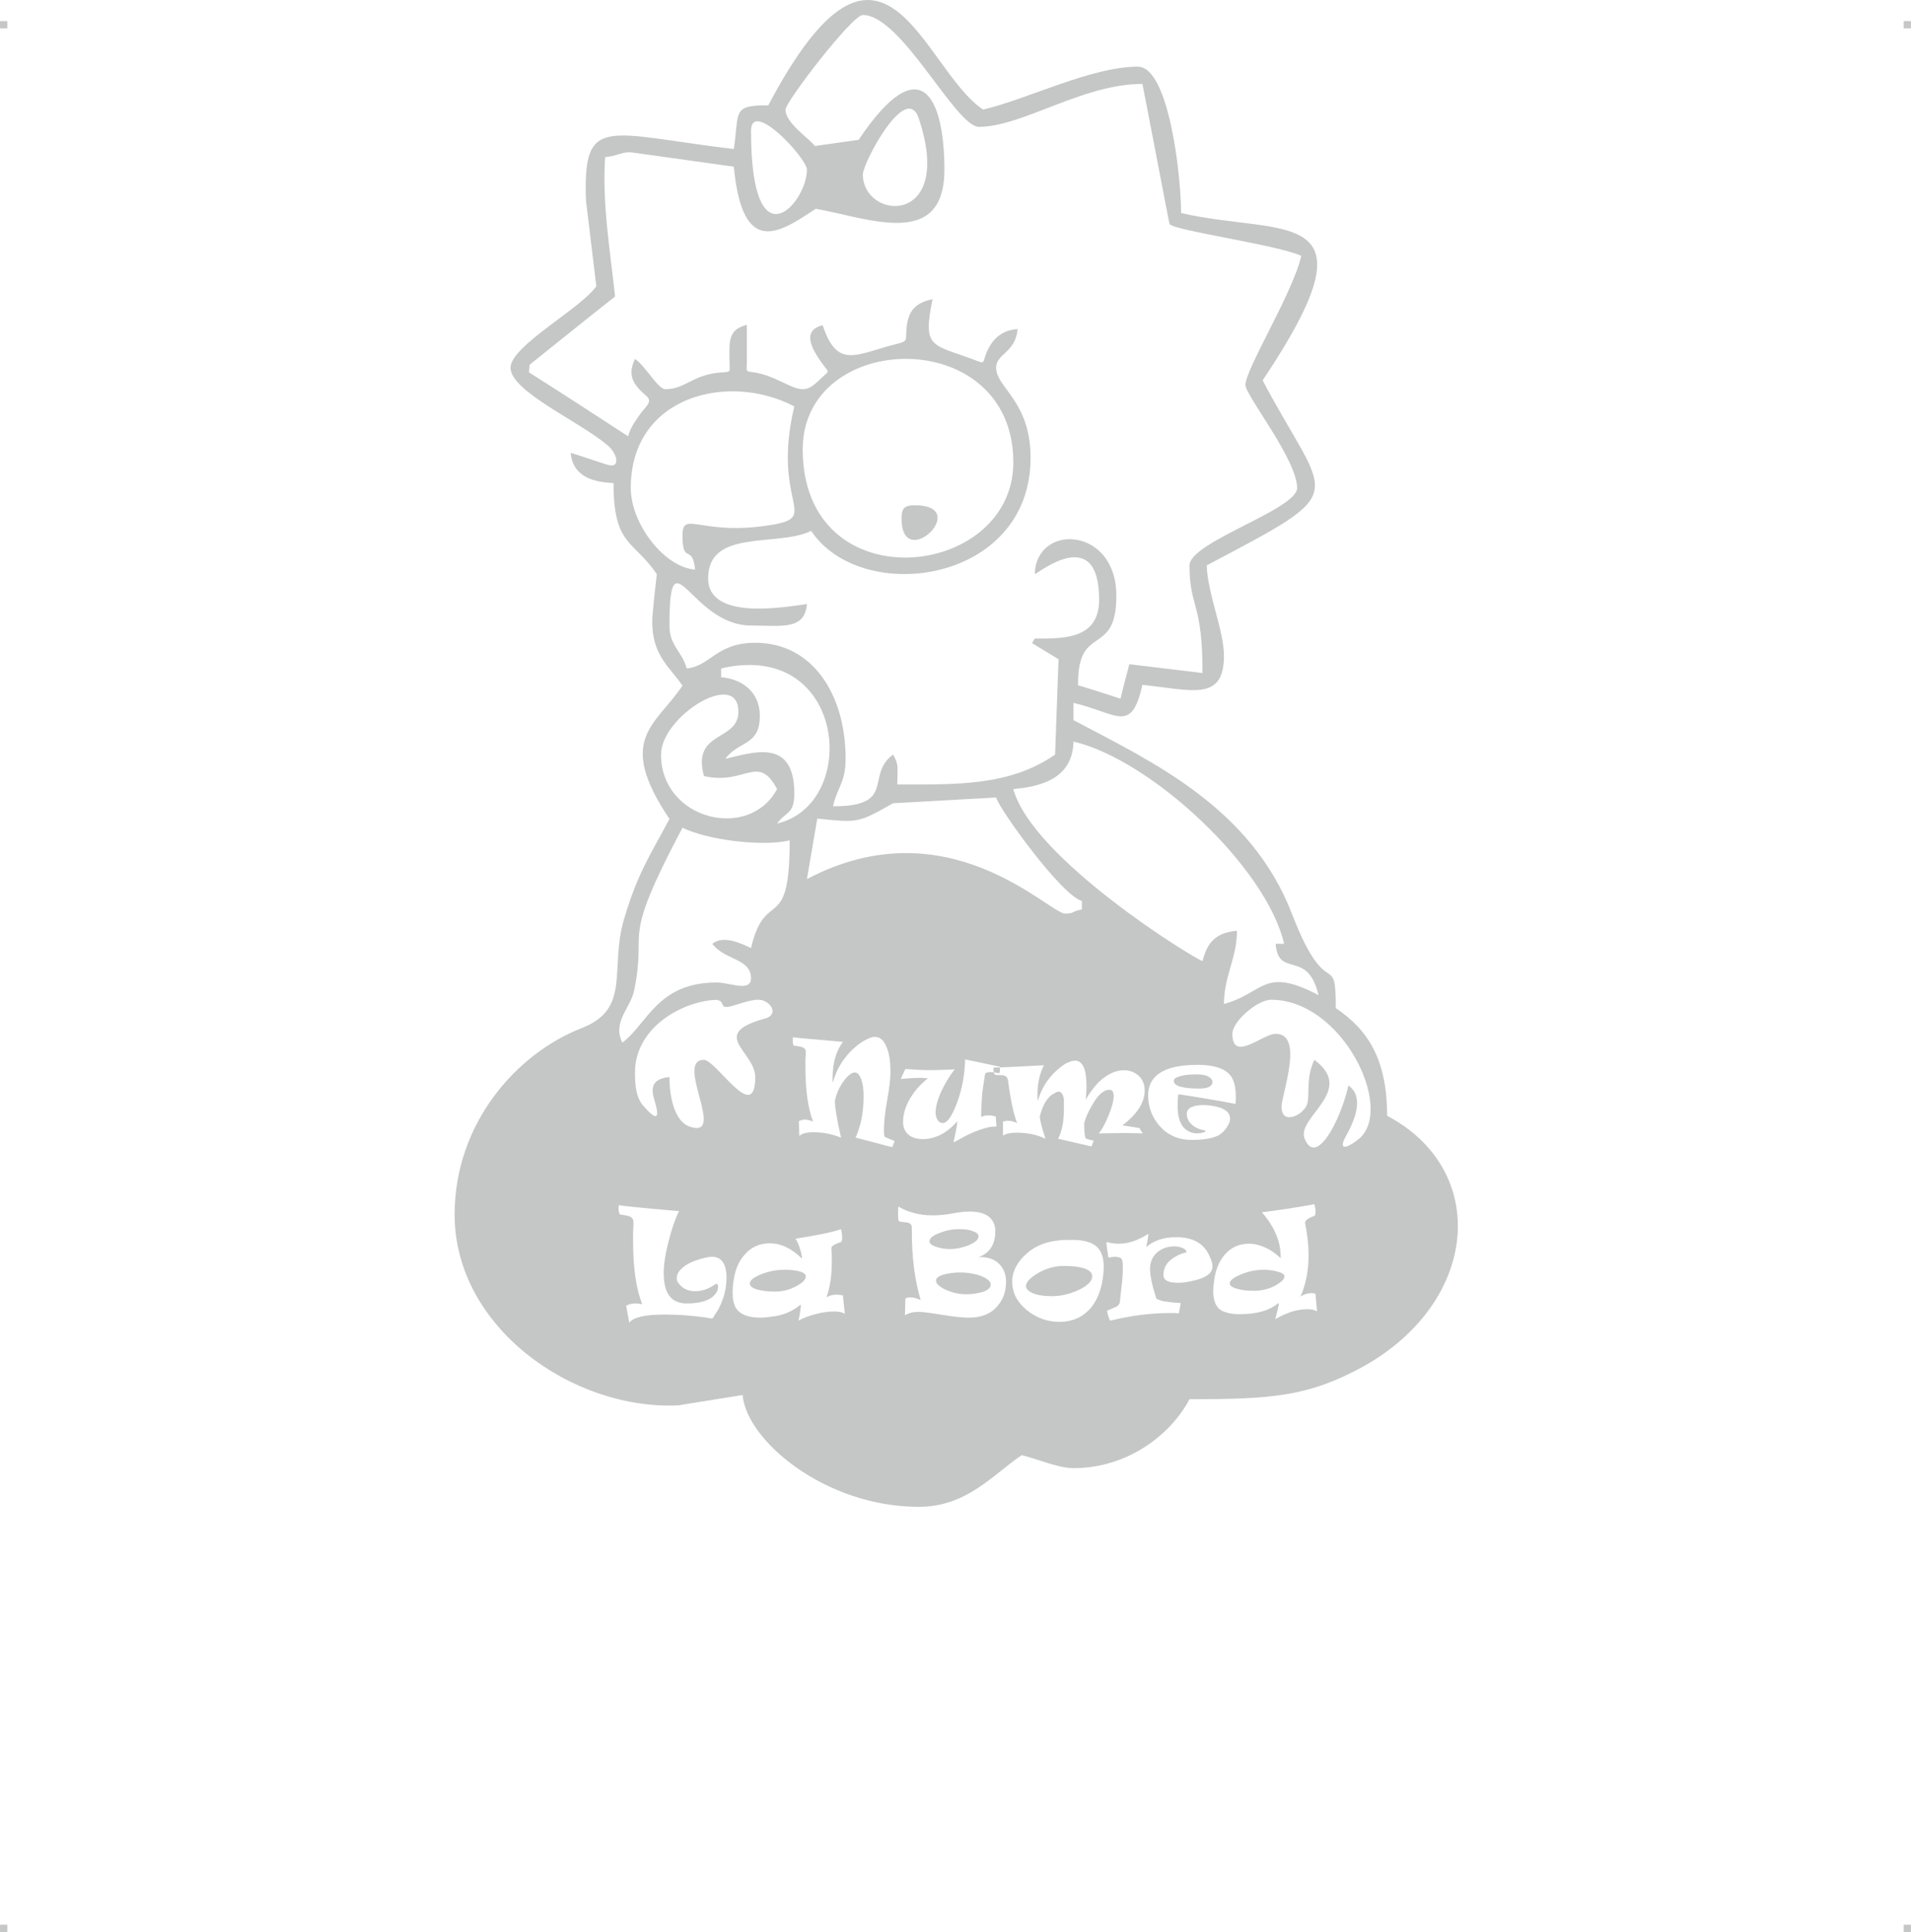 <?xml version="1.0" encoding="UTF-8"?>
<!DOCTYPE svg PUBLIC "-//W3C//DTD SVG 1.1//EN" "http://www.w3.org/Graphics/SVG/1.1/DTD/svg11.dtd">
<!-- Creator: CorelDRAW 2019 (64-Bit) -->
<svg xmlns="http://www.w3.org/2000/svg" xml:space="preserve" width="4.994in" height="5.048in" version="1.1" style="shape-rendering:geometricPrecision; text-rendering:geometricPrecision; image-rendering:optimizeQuality; fill-rule:evenodd; clip-rule:evenodd"
viewBox="0 0 2932.5 2964.35"
 xmlns:xlink="http://www.w3.org/1999/xlink"
 xmlns:xodm="http://www.corel.com/coreldraw/odm/2003">
 <defs>
  <style type="text/css">
   <![CDATA[
    .fil0 {fill:#C5C6C6}
   ]]>
  </style>
 </defs>
 <g id="Layer_x0020_1">
  <g id="_2724972635376">
   <g id="_620049472">
    <rect class="fil0" x="-0" y="32.37" width="11.14" height="11.2"/>
    <rect class="fil0" x="2921.36" y="32.37" width="11.14" height="11.2"/>
    <rect class="fil0" x="-0" y="2953.14" width="11.14" height="11.2"/>
    <rect class="fil0" x="2921.36" y="2953.14" width="11.14" height="11.2"/>
   </g>
   <path class="fil0" d="M1178.89 161.66c-57,-0.59 -44.08,11.17 -52.89,67 -196.29,-23.51 -231.55,-54.07 -226.85,78.75 5.29,43.49 10.58,87.57 15.87,131.64 -22.92,34.09 -131.64,91.68 -131.64,125.18 0,36.44 106.96,82.86 149.27,119.3 15.28,12.93 19.98,36.44 -1.17,29.38 -18.81,-5.88 -37.02,-12.34 -55.83,-18.22 2.94,34.09 30.56,45.25 65.82,46.43 0,96.97 30.56,86.98 66.41,139.87 0,0.59 -7.05,59.36 -7.05,72.29 0,52.89 26.44,69.35 46.43,98.73 -41.14,61.71 -102.85,81.1 -19.98,204.51 -29.38,55.24 -49.37,84.04 -69.93,154.56 -22.33,76.4 11.75,136.34 -64.64,166.31 -101.08,39.37 -195.11,146.92 -195.11,286.2 0,173.37 181.59,300.3 343.21,292.67 32.91,-5.29 65.82,-10.58 98.73,-15.87 5.88,69.93 126.94,171.6 270.33,171.6 74.05,0 113.42,-49.37 158.08,-79.34 21.74,5.29 56.42,19.98 79.34,19.98 82.86,0 149.27,-51.13 178.07,-105.78 125.76,0 182.77,-4.11 266.22,-49.95 178.66,-99.32 195.11,-301.48 37.02,-384.93 0,-85.8 -28.8,-131.64 -78.75,-165.14 0,-92.85 -12.93,-4.11 -67,-143.98 -62.88,-163.96 -214.5,-233.9 -335.57,-297.95 0,-8.82 0,-17.63 0,-26.44 67.58,15.87 88.74,48.19 105.78,-27.62 75.22,7.64 125.18,26.44 125.18,-44.66 0,-38.79 -25.27,-95.2 -26.44,-138.69 226.85,-119.89 185.71,-94.62 85.8,-283.85 183.36,-273.86 30.56,-220.38 -125.18,-256.82 0,-58.18 -18.81,-224.49 -66.41,-224.49 -71.7,0 -169.25,49.95 -237.42,65.82 -94.03,-62.88 -152.79,-340.86 -329.69,-6.46l-0 -0zm-64.06 1798.89c0,10.58 -1.76,20.57 -4.7,29.97 -2.35,7.05 -5.29,14.1 -9.4,21.16 -2.35,2.94 -4.11,6.46 -6.46,9.99 -0.59,1.17 -1.17,1.17 -2.94,1.17 -24.68,-4.11 -48.78,-5.88 -71.7,-5.88 -29.97,0 -47.6,4.11 -54.07,12.34l-4.7 -25.86c4.11,-2.35 8.82,-3.53 14.69,-3.53 2.94,0 5.88,0.59 9.99,1.17 -9.4,-23.51 -14.1,-55.83 -14.1,-96.97 0,-2.94 0,-7.64 0,-14.1 0.59,-6.46 0.59,-11.17 0.59,-14.69 0,-5.88 -3.53,-8.82 -9.4,-9.99 -2.35,-0.59 -5.88,-1.17 -10.58,-1.76 -1.76,-0.59 -2.94,-4.11 -2.94,-9.99 0,-1.76 0.59,-2.94 0.59,-4.7 1.17,1.17 32.32,4.11 92.27,9.4 -5.88,11.75 -11.17,27.03 -15.87,45.84 -5.29,19.98 -7.64,36.44 -7.64,49.37 0,31.15 11.75,46.43 35.26,46.43 17.04,0 29.97,-2.94 38.79,-9.4 5.88,-4.7 9.4,-9.99 9.4,-15.87 0,-3.53 -0.59,-4.7 -2.35,-4.7 -0.59,0 -0.59,0 -1.17,0 -10.58,7.64 -21.16,11.17 -31.73,11.17 -9.99,0 -18.22,-3.53 -24.1,-10.58 -2.94,-2.94 -4.11,-5.88 -4.11,-9.4 0,-5.29 2.94,-11.17 9.4,-16.45 6.46,-5.29 14.69,-9.4 24.68,-12.34 8.23,-2.35 14.69,-4.11 19.98,-4.11 14.69,0 22.33,11.17 22.33,32.32l-0 -0.01zm181.59 55.24c-3.53,-2.35 -8.82,-3.53 -15.87,-3.53 -8.82,0 -18.81,1.17 -29.38,4.11 -11.17,2.94 -19.98,6.46 -25.86,9.99 2.35,-11.17 3.53,-18.81 3.53,-22.92 0,-1.17 0,-1.76 -0.59,-1.17 -0.59,0 -0.59,0 -1.17,0.59 -11.75,9.4 -25.27,15.28 -41.14,17.04 -7.64,1.17 -14.1,1.76 -19.39,1.76 -15.28,0 -26.44,-3.53 -33.5,-9.99 -5.88,-5.88 -8.82,-15.28 -8.82,-27.62 0,-6.46 0.59,-13.52 1.76,-21.16 2.35,-15.28 7.64,-27.62 16.45,-37.61 9.99,-11.75 22.92,-17.63 38.79,-17.63 17.04,0 33.5,7.64 49.37,23.51 0,-3.53 -0.59,-8.23 -2.94,-14.69 -1.76,-6.46 -4.11,-11.75 -7.05,-15.87 33.5,-5.29 57,-9.99 69.93,-14.69 1.17,4.11 1.76,8.23 1.76,12.93 0,3.53 -0.59,5.88 -1.17,6.46 -9.99,3.53 -15.28,6.46 -15.28,9.4l0 0c0,2.35 0,5.88 0.59,10.58 0,4.7 0,8.82 0,11.17 0,21.74 -2.94,39.96 -8.23,54.07 4.7,-2.94 9.99,-4.11 15.87,-4.11 3.53,0 6.46,0.59 9.4,1.17l2.94 28.21 -0 0zm-59.94 -57.59c0,-2.35 -2.35,-5.29 -8.23,-7.05 -5.88,-1.76 -14.1,-2.94 -24.1,-2.94 -12.34,0 -24.68,2.35 -36.44,7.05 -11.75,4.7 -17.04,9.4 -17.04,14.1 0,4.11 4.11,7.05 11.75,9.4 7.64,1.76 15.87,2.94 26.44,2.94 11.17,0 22.33,-2.35 32.91,-8.23 9.99,-5.29 14.69,-9.99 14.69,-15.28l0 0zm307.36 8.23c0,14.69 -4.11,27.03 -12.93,37.02 -9.99,12.34 -24.68,18.22 -43.49,18.22 -9.4,0 -22.92,-1.17 -40.55,-4.11 -18.22,-2.94 -29.97,-4.7 -37.02,-4.7 -8.82,0 -15.87,1.76 -21.16,5.29l0.59 -25.86c2.35,-1.17 4.7,-1.76 7.64,-1.76 5.29,0 10.58,1.76 15.87,4.11 -9.4,-31.73 -13.52,-66.41 -13.52,-105.19 0,-0.59 0,-1.17 0,-2.35 0,-1.17 0,-2.35 0,-2.94 0,-4.7 -1.76,-7.05 -6.46,-8.23 -4.11,-0.59 -8.82,-1.17 -12.93,-1.76 -1.17,-0.59 -1.76,-3.53 -1.76,-9.4 0,-6.46 0,-11.17 0.59,-13.52 14.69,8.82 32.32,13.52 52.89,13.52 10.58,0 21.16,-1.17 33.5,-3.53 9.4,-1.76 17.04,-2.35 23.51,-2.35 14.1,0 24.68,3.53 31.15,9.99 4.7,5.29 7.64,11.75 7.64,19.98 0,21.16 -9.4,34.67 -27.03,40.55 0.59,0 2.35,-0.59 4.11,-0.59 13.52,0 23.51,4.11 30.56,12.34 5.88,7.05 8.82,15.28 8.82,25.27l0 0zm-42.31 -69.35c0,-3.53 -2.94,-6.46 -9.4,-8.23 -5.87,-2.35 -12.93,-2.94 -20.57,-2.94 -9.99,0 -19.39,1.76 -29.97,5.88 -10.58,4.11 -15.28,8.23 -15.28,12.93 0,2.94 2.94,5.88 9.99,8.23 7.05,2.35 14.1,3.53 21.74,3.53 8.23,0 17.04,-1.76 27.03,-5.29 11.16,-4.7 16.45,-8.82 16.45,-14.1l0 0zm18.81 74.05c0,-5.29 -5.29,-9.4 -15.28,-13.52 -9.99,-3.53 -20.57,-5.29 -31.73,-5.29 -8.23,0 -16.45,1.17 -24.1,2.94 -8.82,2.35 -12.93,5.88 -12.93,9.4 0,4.7 4.7,9.4 14.69,14.1 10.58,4.7 20.57,7.05 31.73,7.05 10.58,0 19.39,-1.76 27.03,-4.11 7.05,-2.94 10.58,-6.46 10.58,-10.58zm173.37 -27.62c0,6.46 -0.59,14.1 -2.35,23.51 -2.94,15.87 -8.82,29.38 -17.63,39.96 -12.34,14.1 -28.21,21.16 -48.19,21.16 -18.22,0 -34.67,-5.88 -49.37,-17.63 -15.28,-12.34 -22.92,-27.03 -22.92,-44.08 0,-13.52 5.88,-26.44 17.04,-38.2 13.52,-14.1 30.56,-22.33 51.72,-24.68 6.46,-1.17 14.1,-1.17 22.92,-1.17 18.22,0 30.56,3.53 38.2,10.58 7.05,6.46 10.58,17.04 10.58,30.56l0 0zm-17.63 14.69c0,-5.29 -4.11,-9.4 -12.93,-12.34 -8.23,-2.35 -18.22,-3.53 -30.56,-3.53 -13.52,0 -27.03,3.53 -39.96,11.17 -11.75,7.05 -18.22,13.52 -18.22,19.98 0,4.11 4.11,8.23 11.75,11.17 7.64,2.94 17.63,4.11 28.21,4.11 14.1,0 28.21,-3.53 41.72,-9.99 13.52,-6.46 19.98,-13.52 19.98,-20.57l0 0zm184.53 -15.28c0,9.99 -8.82,17.04 -25.86,21.16 -10.58,2.94 -19.39,4.11 -27.62,4.11 -14.69,0 -21.74,-4.11 -21.74,-11.75 0,-9.4 3.53,-17.04 11.17,-23.51 5.88,-4.7 13.52,-8.82 22.92,-11.17 1.17,0 1.17,-0.59 1.17,-1.17 0,-1.76 -1.76,-3.53 -4.7,-5.29 -4.11,-1.76 -8.82,-2.94 -13.52,-2.94 -9.4,0 -17.63,2.35 -24.68,7.64 -8.82,6.46 -12.93,15.87 -12.93,27.03 0,9.99 2.94,24.68 9.4,44.66 0.59,1.76 4.11,2.94 10.58,4.7 7.05,1.17 16.45,2.35 27.03,2.94 -0.59,4.7 -1.76,9.4 -2.94,15.87 -2.94,-0.59 -7.05,-0.59 -12.34,-0.59 -31.15,0 -62.29,4.11 -92.85,11.75 -1.76,-2.94 -3.53,-7.64 -4.7,-14.1 -0.59,-1.17 0,-1.76 1.17,-1.76 7.64,-3.53 12.34,-5.29 12.34,-5.29 3.53,-1.76 5.29,-4.11 5.88,-7.05 0.59,-7.05 1.76,-14.1 2.35,-21.16 1.76,-13.52 2.35,-24.1 2.35,-31.73 0,-8.23 -0.59,-12.93 -2.94,-14.69 -1.76,-1.17 -5.29,-2.35 -9.4,-2.35 -1.76,0 -4.7,0.59 -8.82,1.17 -0.59,0 -1.17,0 -1.17,-0.59 0,-1.17 -0.59,-4.7 -1.76,-11.17 -0.59,-6.46 -1.17,-9.99 -1.17,-10.58 0,-1.17 0.59,-1.17 1.76,-1.17 5.88,1.76 11.75,2.35 17.63,2.35 14.69,0 29.38,-5.29 45.25,-15.28 -0.59,5.29 -1.76,12.34 -3.53,20.57 11.17,-9.99 26.44,-15.28 45.84,-15.28 26.44,0 43.49,9.99 51.72,29.97 2.94,5.88 4.11,11.17 4.11,14.69l-0 0zm160.44 69.35c-2.94,-2.35 -8.23,-3.53 -14.69,-3.53 -15.87,0 -32.32,5.29 -49.37,15.28 3.53,-12.93 5.29,-20.57 5.29,-23.51 0,-1.17 -0.59,-1.17 -1.17,-0.59 -5.88,4.7 -14.1,9.4 -24.68,12.34 -10.58,2.94 -21.74,4.11 -34.09,4.11 -14.69,0 -25.86,-2.94 -32.32,-8.82 -5.29,-5.88 -8.23,-14.1 -8.23,-25.86 0,-5.88 0.59,-12.34 1.76,-19.98 2.35,-14.1 7.05,-25.86 14.69,-35.26 9.99,-12.34 22.92,-18.22 38.79,-18.22 8.23,0 17.04,2.35 25.86,6.46 8.23,4.11 15.87,9.4 22.33,15.87 0,0 0,-0.59 0,-1.17 0,-1.17 0,-1.17 0,-1.76 0,-22.92 -9.4,-45.25 -28.8,-67.58 24.1,-2.94 51.13,-7.05 80.51,-12.34 1.17,3.53 1.76,7.05 1.76,11.17 0,3.53 -0.59,5.88 -1.17,6.46 -9.99,3.53 -14.69,7.05 -14.69,10.58 0,0.59 0,1.17 0,1.17 3.53,17.63 5.29,33.5 5.29,48.78 0,22.92 -4.11,44.08 -12.34,63.47 5.29,-3.53 11.17,-5.29 16.45,-5.29 2.35,0 4.7,0 6.46,1.17l2.35 27.03 -0 0zm-49.95 -54.07c0,-2.94 -3.53,-5.29 -10.58,-7.05 -6.46,-1.76 -13.52,-2.94 -20.57,-2.94 -12.34,0 -24.1,2.35 -35.26,7.05 -11.75,4.7 -17.63,9.4 -17.63,14.1 0,2.94 3.53,5.88 9.99,7.64 7.05,2.35 16.45,3.53 27.62,3.53 10.58,0 21.16,-2.35 31.73,-7.64 9.4,-5.29 14.69,-9.99 14.69,-14.69l0 0zm-598.26 -207.45c-0.59,1.17 -1.76,4.7 -3.53,9.4 -2.35,-0.59 -12.34,-2.94 -29.38,-7.64 -15.87,-4.11 -24.68,-6.46 -27.03,-7.05 8.23,-18.22 12.34,-39.37 12.34,-63.47 0,-10.58 -1.17,-18.81 -3.53,-25.86 -2.94,-7.05 -5.88,-10.58 -9.99,-10.58 -4.7,0 -9.99,4.11 -16.45,12.34 -7.05,9.4 -11.75,19.98 -14.1,31.15 0,9.4 2.94,28.21 9.4,56.42 -13.52,-5.29 -27.62,-8.23 -41.72,-8.23 -11.17,0 -18.22,1.76 -22.33,5.88l-0.59 -22.92c2.35,-1.17 5.29,-2.35 8.82,-2.35 4.11,0 8.23,1.17 12.93,2.94 -8.23,-21.16 -11.75,-49.37 -11.75,-85.21 0,-2.35 0,-5.88 0,-10.58 0.59,-5.29 0.59,-8.82 0.59,-11.17 0,-4.11 -2.35,-6.46 -7.64,-7.64 -1.76,-0.59 -5.29,-1.17 -10.58,-1.76 -1.17,-0.59 -1.76,-3.53 -1.76,-8.82 0,-1.17 0,-2.94 0.59,-4.11 5.88,1.17 31.15,2.94 76.4,7.05 -10.58,14.1 -15.87,32.32 -15.87,55.24 0,2.94 0,5.29 0.59,7.05 3.53,-14.1 9.99,-27.03 19.39,-38.79 7.05,-9.4 15.87,-17.04 25.27,-23.51 8.23,-4.7 14.1,-7.64 19.39,-7.64 8.23,0 14.1,5.29 18.22,15.87 4.11,9.4 5.88,22.33 5.88,38.2 0,9.99 -1.76,25.27 -5.29,44.66 -3.53,19.98 -4.7,34.67 -4.7,44.66 0,4.11 0,7.64 1.17,9.99 2.35,1.17 7.64,3.53 15.28,6.46l-0 -0zm161.61 -114.01c0,5.88 0,8.82 -1.17,9.99 -5.29,-1.17 -9.4,-1.76 -13.52,-1.76 -5.29,0 -7.64,1.17 -8.23,3.53 -1.17,6.46 -2.35,15.87 -4.11,27.62 -1.17,14.1 -1.76,25.27 -1.76,33.5l0 4.11c3.53,-1.76 7.05,-2.35 11.75,-2.35 3.53,0 7.05,0.59 10.58,1.76l1.17 15.28 -1.76 0c-8.23,0 -18.81,2.94 -32.32,8.23 -9.99,4.11 -19.39,9.4 -28.79,14.69 -1.76,0.59 -2.35,1.17 -2.35,1.17 -0.59,0 -0.59,-1.17 0,-3.53 2.35,-9.99 4.11,-19.39 5.29,-28.8 -8.82,9.99 -18.22,17.63 -28.8,22.33 -8.23,3.53 -15.87,5.29 -22.92,5.29 -9.4,0 -16.45,-1.76 -22.33,-5.88 -6.46,-5.29 -9.4,-11.75 -9.4,-19.98 0,-14.1 4.7,-28.21 14.1,-41.72 6.46,-9.99 14.69,-18.22 24.1,-25.86 -0.59,0 -2.35,0 -4.11,0 -1.76,0 -2.94,-0.59 -4.11,-0.59 -11.17,0 -22.33,0.59 -33.5,1.76 0.59,-1.76 2.94,-6.46 7.05,-15.28 15.87,1.17 29.38,1.76 41.14,1.76 5.29,0 17.04,-0.59 34.67,-1.17 -8.23,9.99 -14.69,21.16 -20.57,33.5 -5.88,12.93 -8.82,24.1 -8.82,32.32 0,5.29 1.17,9.4 3.53,12.34 1.76,2.94 4.7,4.11 7.64,4.11 5.88,0 12.34,-8.23 19.39,-25.27 7.64,-18.22 12.34,-38.2 14.1,-60.53 0.59,-5.29 0.59,-9.4 0.59,-11.75 5.88,1.17 23.5,4.7 53.48,11.17l0 -0.01zm222.14 36.44c0,18.22 -11.17,35.85 -34.09,53.48l25.86 4.11c1.17,1.76 2.94,4.7 5.29,8.23 -5.29,0 -14.1,-0.59 -27.62,-0.59 -12.34,0 -25.86,0.59 -39.96,0.59 4.7,-5.29 9.4,-14.1 14.69,-26.44 5.29,-12.93 8.23,-23.51 8.23,-31.15 0,-6.46 -2.35,-9.4 -6.46,-9.4 -7.64,0 -15.28,5.88 -22.92,17.63 -6.46,9.99 -12.34,21.16 -15.87,33.5 0,12.34 0.59,19.98 2.35,23.51 2.35,1.17 6.46,2.35 12.34,3.53 -0.59,1.17 -1.76,4.11 -3.53,8.82l-51.13 -11.75c5.88,-11.75 8.82,-26.44 8.82,-44.66 0,-8.82 0,-14.1 0,-15.87 -1.17,-7.64 -4.11,-11.75 -8.23,-11.75 -1.17,0 -3.53,0.59 -5.88,2.35 -10.58,4.7 -18.22,17.04 -22.92,35.85 0.59,5.88 2.94,17.04 8.82,34.09 -13.52,-6.46 -28.21,-9.4 -44.08,-9.4 -9.99,0 -17.63,1.76 -21.16,4.7l0 -21.74c2.35,-0.59 4.7,-1.17 7.64,-1.17 4.7,0 9.4,1.17 14.1,3.53 -5.29,-12.93 -9.99,-34.67 -14.1,-65.82 -0.59,-4.11 -2.94,-6.46 -7.64,-7.64 -3.53,0 -7.64,0 -11.17,-0.59 -2.35,0 -3.53,-4.11 -3.53,-11.17l2.35 0c7.05,0 31.73,-1.17 75.22,-3.53 -7.05,13.52 -9.99,28.8 -9.99,45.25 0,3.53 0,6.46 0.59,9.4 7.05,-24.68 21.74,-43.49 42.31,-57 5.88,-2.94 10.58,-4.7 14.69,-4.7 11.75,0 17.63,12.93 17.63,38.79 0,7.64 -0.59,14.69 -1.17,21.16 5.88,-10.58 12.34,-18.81 19.39,-26.44 12.93,-12.34 25.86,-18.81 39.37,-18.81 8.82,0 16.45,2.94 22.92,8.82 5.88,5.88 8.82,12.93 8.82,22.33l-0 -0zm139.87 8.81c0,2.94 0,6.46 -0.59,11.17 0,0.59 0,1.17 -0.59,0.59 -10.58,-2.35 -28.21,-5.29 -52.3,-9.4 -21.74,-3.53 -32.91,-5.29 -34.09,-5.29 -1.17,0 -1.76,5.88 -1.76,17.63 0,15.28 2.94,25.86 9.4,33.5 5.29,5.29 11.17,8.23 19.39,8.82 4.11,0 8.23,-0.59 11.75,-1.76 1.76,-0.59 2.35,-1.17 2.35,-1.76 0,-0.59 -0.59,-0.59 -1.17,-1.17 -8.23,-1.17 -14.69,-4.11 -19.98,-8.82 -5.29,-4.7 -7.64,-10.58 -7.64,-16.45 0,-4.11 1.76,-7.64 6.46,-9.99 4.7,-2.35 10.58,-3.53 18.81,-3.53 5.29,0 11.17,0.59 17.04,1.76 15.87,2.94 24.1,9.4 24.1,19.39 0,2.35 -0.59,5.29 -2.35,8.23 -4.11,8.23 -9.4,13.52 -15.28,17.04 -9.4,4.7 -22.92,7.05 -41.14,7.05 -21.16,0 -38.2,-7.64 -51.13,-23.51 -10.58,-12.93 -15.87,-28.21 -15.87,-44.66 0,-31.15 25.27,-47.01 75.81,-47.01 29.38,0 47.6,7.64 54.07,22.33 2.94,6.46 4.7,15.28 4.7,25.86l0 -0zm-35.85 -21.74c0,-3.53 -2.35,-6.46 -7.05,-8.82 -4.7,-2.35 -10.58,-2.94 -18.22,-2.94 -8.82,0 -15.87,0.59 -22.92,2.35 -7.05,1.76 -11.17,4.11 -11.17,7.64 0,7.64 12.93,11.75 38.79,11.75 13.52,0 20.57,-3.53 20.57,-9.99zm-477.19 -865.06c0,85.21 109.89,-19.98 19.98,-19.98 -15.28,0 -19.98,4.7 -19.98,19.98zm-230.96 -594.15c0,208.04 85.8,110.48 85.8,59.36 0,-17.63 -85.8,-109.9 -85.8,-59.36zm171.6 66.41c0,71.11 141.63,81.1 85.8,-85.8 -19.39,-57.59 -85.8,68.76 -85.8,85.8zm-309.71 890.34c0,99.91 135.17,133.4 178.07,52.89 -29.38,-55.24 -48.78,-5.29 -112.25,-19.98 -18.81,-70.52 52.89,-52.3 52.89,-98.73 0,-66.41 -118.71,7.05 -118.71,65.82l0 -0zm92.27 -132.23c0,4.7 0,8.82 0,13.52 33.5,2.94 59.36,23.51 59.36,59.36 0,46.43 -32.32,37.61 -52.89,65.82 41.72,-9.4 105.78,-32.91 105.78,52.89 0,32.91 -12.93,27.62 -26.44,46.43 128.12,-29.97 106.37,-282.68 -85.8,-238.01l-0 -0zm784.55 560.65c0,44.66 46.43,0 66.41,0 36.44,0 19.39,61.71 10.58,101.08 -9.99,43.49 32.91,25.86 38.2,5.29 3.53,-15.87 -2.35,-39.37 10.58,-66.41 64.06,47.01 -26.44,87.57 -15.28,119.89 17.04,45.25 54.65,-24.1 67.58,-80.51 24.68,17.04 9.99,52.89 -3.53,76.99 -15.28,27.62 7.05,15.87 21.16,3.53 52.3,-47.6 -27.62,-212.15 -136.34,-212.15 -20.57,0 -59.36,32.91 -59.36,52.3l0 0zm-916.78 59.36c0,20.57 1.76,38.2 12.34,50.54 22.33,25.86 25.86,19.39 17.63,-7.64 -5.88,-18.22 -4.7,-33.5 22.92,-35.85 0,29.97 7.64,67.58 30.56,75.81 58.77,20.57 -23.51,-102.26 22.33,-102.26 18.81,0 78.75,100.49 78.75,26.44 0,-39.37 -72.87,-65.82 15.28,-89.92 15.28,-4.11 14.69,-17.63 0.59,-25.86 -12.34,-7.64 -33.5,1.76 -52.89,7.05 -22.33,5.88 -4.11,-12.34 -29.97,-9.4 -55.83,6.46 -117.54,47.6 -117.54,111.07zm396.1 -413.14c-54.07,30.56 -53.48,29.97 -116.36,23.51 -5.29,31.15 -10.58,62.29 -15.87,92.85 216.27,-114.01 371.41,52.89 396.1,52.89 14.69,0 7.64,-2.35 25.86,-6.46 0,-4.11 0,-8.82 0,-12.93 -30.56,-7.64 -126.35,-139.87 -131.64,-158.67 -52.89,2.94 -105.19,5.88 -158.08,8.82zm-415.49 367.3c38.2,-28.21 53.48,-92.27 144.57,-92.27 19.98,0 52.89,15.28 52.89,-6.46 0,-30.56 -40.55,-27.62 -59.36,-52.89 17.04,-14.1 45.25,0 59.36,6.46 22.33,-94.62 59.36,-18.22 59.36,-165.14 -42.9,9.99 -125.76,-0.59 -164.55,-19.39 -96.97,182.77 -53.48,148.68 -74.05,249.17 -5.29,27.62 -34.09,48.19 -18.22,80.51l-0 -0zm600.02 -389.04c28.8,106.96 277.39,260.34 290.31,263.87 7.05,-27.62 19.39,-43.49 52.89,-46.43 0,42.31 -19.98,69.34 -19.98,112.25 61.71,-16.45 59.94,-58.18 145.16,-13.52 -17.04,-71.7 -61.71,-24.68 -65.82,-78.75 4.11,0 8.82,0 12.93,0 -27.03,-117.54 -204.51,-282.68 -323.22,-310.29 -1.17,53.48 -44.08,68.76 -92.27,72.87l-0 -0zm-230.96 -1187.71c-16.45,0 -118.71,133.4 -118.71,145.16 0,20.57 35.26,43.49 45.25,55.83 22.33,-2.94 44.66,-6.46 67,-9.4 98.14,-146.33 131.64,-58.77 131.64,45.84 0,124 -118.71,73.46 -197.46,59.94 -55.24,36.44 -112.25,76.4 -125.76,-64.64 -50.54,-7.05 -101.08,-14.1 -151.62,-21.16 -19.98,-3.53 -24.1,4.7 -45.84,6.46 -4.7,71.11 7.64,142.81 15.28,213.92 -44.08,34.67 -87.57,69.93 -131.05,104.61 -0.59,4.11 -0.59,7.64 -1.17,11.75 51.13,32.32 101.67,65.23 152.21,98.14 3.53,-12.34 8.82,-20.57 19.39,-35.26 8.82,-11.75 18.81,-18.22 8.23,-27.03 -19.39,-16.45 -29.38,-31.15 -17.04,-56.42 16.45,11.17 35.26,46.43 46.43,46.43 32.32,0 41.72,-23.51 88.74,-25.86 11.75,-1.17 9.99,0 9.99,-12.34 -0.59,-35.85 -2.94,-52.89 26.44,-60.53 0,18.81 0,38.2 0,57.59 0,14.1 -2.94,13.52 10.58,15.28 32.91,4.7 57,25.86 75.22,25.86 12.93,0 20.57,-9.99 30.56,-18.81 9.99,-9.4 9.99,-6.46 1.17,-18.22 -14.69,-19.98 -36.44,-52.3 -1.17,-61.12 22.92,68.76 51.72,44.08 113.42,28.8 18.22,-4.7 13.52,-4.7 15.28,-23.51 2.35,-26.44 12.34,-39.37 39.96,-45.25 -15.87,76.4 -0.59,68.76 63.47,92.85 17.04,6.46 12.93,6.46 18.81,-9.4 8.23,-20.57 22.33,-35.85 48.19,-37.61 -2.94,36.44 -32.91,37.61 -32.91,59.36 0,30.56 52.89,51.13 52.89,138.11 0,192.76 -259.16,228.02 -336.74,112.25 -51.72,25.27 -158.09,-4.11 -158.09,72.87 0,65.82 119.89,43.49 151.62,39.37 -3.53,40.55 -38.79,32.91 -85.8,32.91 -92.85,0 -125.18,-145.74 -125.18,0 0,31.73 19.39,39.37 26.44,65.82 35.85,-2.94 45.25,-39.37 105.19,-39.37 87.57,0 138.69,78.75 138.69,178.07 0,36.44 -12.93,44.08 -19.39,72.87 98.73,0 48.78,-47.6 92.27,-79.34 9.4,17.04 6.46,18.22 6.46,45.84 88.74,0 172.19,2.94 242.12,-45.84 1.76,-48.78 3.53,-97.56 5.29,-146.33 -13.52,-8.23 -27.03,-16.45 -40.55,-24.68 1.17,-2.35 2.94,-4.7 4.11,-7.05 41.14,0 98.73,2.35 98.73,-59.36 0,-116.95 -92.27,-41.72 -98.73,-39.37 1.76,-78.75 125.18,-73.46 125.18,32.91 0,96.38 -59.94,40.55 -58.77,137.52 21.74,6.46 43.49,13.52 65.23,20.57 4.11,-17.63 8.82,-35.26 13.52,-52.89 37.61,4.7 74.64,8.82 112.25,13.52 0,-109.9 -19.98,-99.91 -19.98,-165.14 0,-35.85 165.14,-85.8 165.14,-118.71 0,-43.49 -79.34,-142.22 -79.34,-158.09 0,-24.1 72.29,-140.46 85.8,-198.05 -34.09,-16.45 -194.52,-38.79 -202.16,-48.78 -0.59,-0.59 -38.2,-198.64 -41.72,-215.09 -92.27,0 -183.94,65.82 -250.94,65.82 -35.85,0 -118.71,-171.6 -178.06,-171.6l0 -0.01zm-356.14 725.79c0,54.65 51.13,121.65 98.73,125.18 -4.11,-40.55 -19.39,-6.46 -19.39,-52.3 0,-40.55 29.38,2.94 141.04,-17.04 68.76,-12.34 -4.11,-34.67 30.56,-181 -99.91,-52.89 -250.94,-17.04 -250.94,125.18l0 -0zm263.87 -59.35c0,235.66 323.22,200.4 323.22,19.98 0,-212.74 -323.22,-203.93 -323.22,-19.98z"/>
  </g>
 </g>
</svg>
